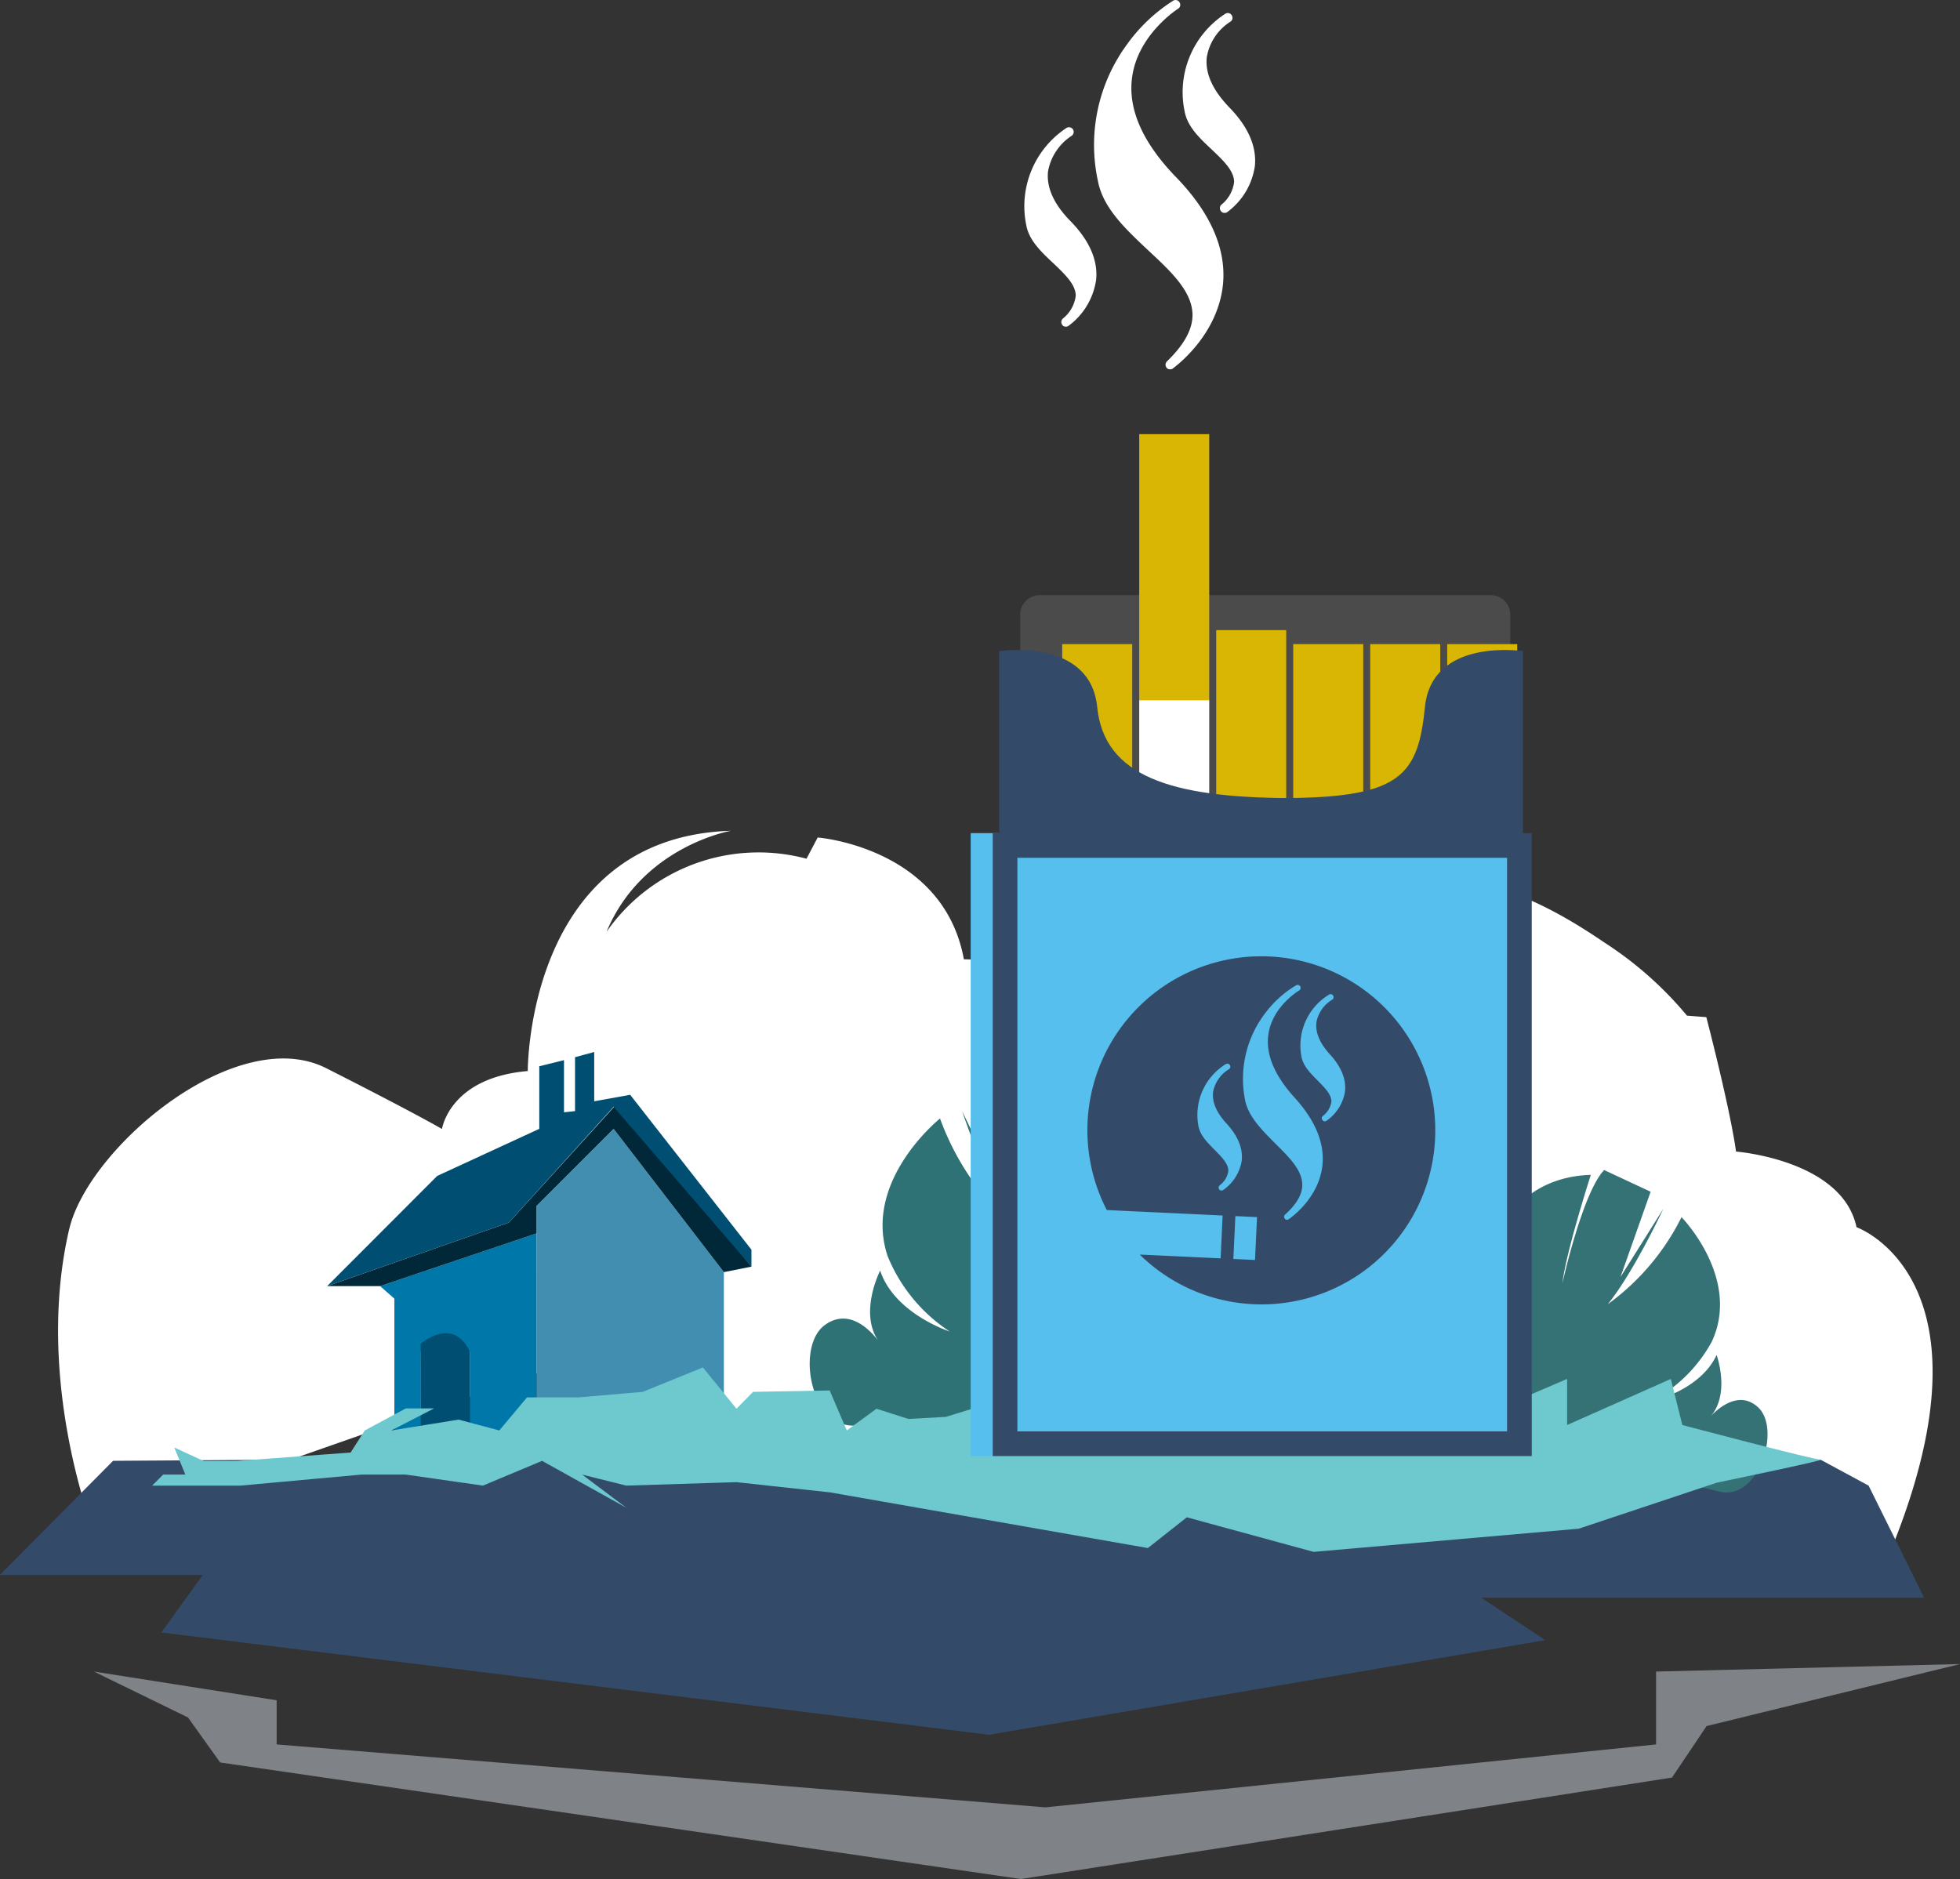 <svg height="272.255" viewBox="0 0 283.955 272.255" width="283.955" xmlns="http://www.w3.org/2000/svg" xmlns:xlink="http://www.w3.org/1999/xlink"><rect x="0" y="0" width="283.955" height="272.255" fill="#333333" stroke="none"/><clipPath id="a"><path d="m0 0h283.955v272.255h-283.955z"/></clipPath><clipPath id="b"><path d="m0 0h270.349v31.143h-270.349z"/></clipPath><g clip-path="url(#a)"><g clip-path="url(#a)"><path d="m8.764 160.065c2.76-11.839 24.2-29.944 37.25-23.33s16.756 8.8 16.756 8.8 1.09-7.435 12.43-8.395c0 0-.2-33.893 29.434-34.811 0 0-12.839 2.213-18.02 14.629a26.841 26.841 0 0 1 28.968-10.58l1.618-3.078s18.212 1.406 21.182 17.655c0 0 17.416-.258 22.478 12.948 0 0 8.626-2.537 12.811.989 0 0 2.017-4.881 6.783-2.8 0 0 .024-13.349 14.63-20.232s28.175 1.3 36.2 6.728a52.61 52.61 0 0 1 11.857 10.527l2.8.215s3.4 13 4.307 19.478c0 0 15.392 1.188 17.453 10.959 0 0 20.638 7.291 5.434 45.671l-20.435-11.582-42.884 4.7-78.36-6.048-53.336-12.125-65.92 23.092s-8.5-21.713-3.439-43.41" fill="#fff" transform="translate(1.262 18.047)"/><path d="m16.381 179.955-16.381 16.527h29.39l-6.019 8.346 119.908 14.819 80.594-13.708-9.249-6.137h64.141l-8.052-16.253-6.963-3.76-113.152.166-108.865-.166z" fill="#344a69" transform="translate(0 31.708)"/><path d="m143.554 165.383s-7.472 12.3-8.537 19.777c0 0 2.662-16.033 3.189-25.117h-5.344s-.2 15.209 2.186 25.1l-2.1.7s-4.893-18.854-5.431-25.8l-5.8 1.937s6.288 16.606 11.7 23.707c0 0-10.157-6.405-14.436-13.883" fill="none" stroke="#004f72" stroke-miterlimit="10" stroke-width="1.165" transform="translate(20.983 28.226)"/><path d="m142.335 177.784s5.364-5.272 10.173-6.879 16.027-5.354 13.411-13.182c0 0-5.364 5.274-8.57 6.344 0 0 5.922-8.94 4.876-12.071s-3.99-2.148-7.883 2.633.881 8.407-7.655 9.519c0 0 11.808-12.647 2.816-23.566 0 0-1.67 11-5.432 15.737 0 0 5.481-10.261 1.221-17.676 0 0-3.211-4.283-10.668-5.274 0 0 2.581 13.061 2.548 18.294 0 0-1.5-15.162-4.674-19.323l-8.218 2.744 3.309 14.559-5.789-11.989s3.662 10.959 7.357 16.687a38.74 38.74 0 0 1 -10.557-15.617s-11.253 8.98-7.591 19.939a23.765 23.765 0 0 0 8.991 10.919s-7.98-2.555-10.072-8.818c0 0-3.239 6.3-.067 10.465 0 0-3.695-5.727-7.98-2.555s-1.957 15.469 4.842 14.493 19.064-1.6 21.713 1a11.487 11.487 0 0 0 -2.075-8.878s8.536-1.112 10.172-6.879c0 0 4.251 2.06 5.331-.041 0 0-1.636 5.768.473 9.414" fill="#2f7275" transform="translate(17.586 23.34)"/><path d="m189.119 182.746s-4.03-5.079-7.972-6.918-13.14-6.129-10.076-12.7c0 0 4.03 5.08 6.658 6.305 0 0-4.118-8.32-2.893-10.948s3.64-1.5 6.463 3.015-1.643 7.232 5.54 8.983c0 0-8.762-12.086.083-20.759 0 0 .265 9.723 2.981 14.189 0 0-3.6-9.429.825-15.488 0 0 3.2-3.433 9.681-3.609 0 0-3.588 11.125-4.113 15.68 0 0 2.887-13.052 6.039-16.381l6.738 3.143-4.369 12.36 6.216-9.9s-4.289 9.2-8.055 13.841a34.6 34.6 0 0 0 10.683-12.615s8.673 8.845 4.383 18.043a21.2 21.2 0 0 1 -8.844 8.673s7.095-1.49 9.545-6.746c0 0 2.1 5.781-1.048 9.11 0 0 3.764-4.643 7.094-1.49s.039 13.636-5.672 12.162-16.135-3.136-18.675-1.121a10.3 10.3 0 0 1 2.714-7.533s-13.639 5.868-14.428.7c0 0 2.6-6.216 1.9-8.143 0 0 .789 5.168-1.4 8.146" fill="#357275" transform="translate(30.062 25.416)"/><path d="m93.22 182.167v-22.367l-15.972-20.759-11.18 11.18v34.392l3.194-2.447h7.986l2.4 2.447 3.993-2.447 4.793-1.6z" fill="#418eb1" transform="translate(11.652 24.522)"/><path d="m69.462 182.342-2.4 3.143-3.414-1.572h-3.84v-14.862s-3.862-5.254-7.089 0v14.472l-3.84-1.181v-20.97l-2.067-1.816 22.645-7.635z" fill="#0077a9" transform="translate(8.257 26.793)"/><path d="m97.767 160.4 3.993-.8-19.167-23.953-15.973 17.57-26.332 9.21h7.679l22.646-7.635v-3.972l11.18-11.18z" fill="#002839" transform="translate(7.105 23.923)"/><path d="m101.76 160.676v-2.452l-17.57-22.446-5.21.939v-7.141l-2.776.752v7.813l-1.6.173v-7.557l-3.582.886v9.067l-14.787 6.822-15.946 15.968 26.332-9.21 15.174-16.771z" fill="#004f72" transform="translate(7.105 22.852)"/><path d="m58.932 181.746-7.089-.391-.032-15.607s4.658-4.118 7.121 1.135z" fill="#004f72" transform="translate(9.138 28.961)"/><path d="m20.336 184.2h3.208l-1.6-3.921 4.262 1.96h4.725l16.562-1.234 2.046-3.194 2.923-1.572 3.017-1.623h4.1l-6.2 3.195 6.044-.975 3.7-.6 5.907 1.572 4.018-4.793h7.5l9.271-.8 8.707-3.538 4.869 5.985 2.4-2.447 11.1-.2 2.48 5.79 4.3-3.143 4.625 1.479 5.416-.3 3.84-1.181h3.544l4.43 1.572 4.43-1.572-2.659 2.743 2.659.4 13.958-3.739 14.741-7.059-6.677 10.016 21.7-6.677v6.677l20.032-10.016-1.67 8.346 11.686-5.008v6.677l15.025-6.677 1.669 6.677s18.885 5.009 20.032 5.009-15.025 3.339-15.025 3.339l-20.031 6.677-38.4 3.355-18.363-5.008-5.649 4.456-46.016-8.064-13.579-1.484-15.973.5-6.389-1.6 6.389 4.8-12.191-6.788-8.573 3.588-11.181-1.6h-6.389l-17.569 1.6h-12.779z" fill="#6dc9ce" transform="translate(3.305 29.456)"/><g clip-path="url(#b)" opacity=".51" transform="translate(13.606 241.112)"><path d="m11.566 206.052 26.474 4.162v6.395l111.374 9.119 88.471-9.119v-10.557l44.03-1.088-36.715 8.983-5.008 7.463-94.321 14.7-116.011-16.888-4.667-6.522z" fill="#c9cfd7" transform="translate(-11.566 -204.964)"/></g><path d="m193.808 127.056h-65.335a2.829 2.829 0 0 1 -2.829-2.828v-48.095a2.83 2.83 0 0 1 2.829-2.829h65.335a2.828 2.828 0 0 1 2.828 2.829v48.094a2.827 2.827 0 0 1 -2.828 2.828" fill="#4c4b4b" transform="translate(22.159 12.928)"/><g fill="#d9b504"><path d="m0 0h10.141v38.539h-10.141z" transform="translate(176.2 91.302)"/><path d="m0 0h10.141v38.539h-10.141z" transform="translate(153.888 93.331)"/><path d="m0 0h10.141v38.539h-10.141z" transform="translate(187.357 93.331)"/><path d="m0 0h10.141v38.539h-10.141z" transform="translate(198.512 93.331)"/><path d="m0 0h10.141v38.539h-10.141z" transform="translate(209.669 93.331)"/></g><path d="m0 0h10.141v38.539h-10.141z" fill="#fff" transform="translate(165.045 101.445)"/><path d="m184.734 88.339c-.987 9.871-3.543 13.015-19.75 13.176-17.007-.08-26.727-3.168-27.728-13.176-1.014-10.141-14.2-8.113-14.2-8.113v26.368l32.081 1.53-.641.5 44.435-2.029v-26.369s-13.185-2.028-14.2 8.113" fill="#344a69" transform="translate(21.703 14.12)"/><path d="m0 0h10.141v38.539h-10.141z" fill="#d9b504" transform="translate(165.045 62.906)"/><path d="m0 0h4.057v90.262h-4.057z" fill="#57bfed" transform="translate(140.629 120.714)"/><path d="m0 0h74.517v86.685h-74.517z" fill="#57bfed" transform="translate(145.608 122.502)"/><path d="m196.774 189.3h-70.94v-83.11h70.939zm3.576-86.686h-78.092v90.262h78.092z" fill="#344a69" transform="translate(21.562 18.098)"/><path d="m167.111 127.281c-.209 1.462.418 3.036 1.953 4.722 1.668 1.833 2.389 3.655 2.166 5.435a6.406 6.406 0 0 1 -2.688 4.188.326.326 0 0 1 -.248.06.342.342 0 0 1 -.308-.155.433.433 0 0 1 .028-.6 3.186 3.186 0 0 0 1.255-2.082c.014-1.052-.958-2.009-1.962-3.037-1.073-1.068-2.179-2.174-2.393-3.586a8.616 8.616 0 0 1 4.031-8.9.433.433 0 0 1 .42.758 4.852 4.852 0 0 0 -2.254 3.193m-2.524-4.54c-.036.033-3.826 2.276-4.435 6.282-.451 2.891.841 6 3.777 9.23 3.069 3.371 4.421 6.732 4.022 9.977-.609 4.777-4.7 7.533-4.885 7.665a.336.336 0 0 1 -.248.059.343.343 0 0 1 -.308-.156.435.435 0 0 1 .062-.593c1.649-1.5 2.452-2.9 2.48-4.234.031-2.14-1.847-4.016-3.858-6.005-1.976-1.987-4.056-4.014-4.464-6.525a15.657 15.657 0 0 1 3.007-12.488 15.394 15.394 0 0 1 4.431-3.968.433.433 0 0 1 .42.758m-10.188 11.416a4.961 4.961 0 0 0 -2.255 3.193c-.208 1.463.419 3.036 1.955 4.688 1.668 1.832 2.39 3.655 2.166 5.434a6.41 6.41 0 0 1 -2.687 4.189.332.332 0 0 1 -.248.059.341.341 0 0 1 -.309-.154.437.437 0 0 1 .063-.594 3.182 3.182 0 0 0 1.255-2.081c.014-1.052-.959-2.009-1.962-3.039-1.073-1.068-2.179-2.172-2.393-3.586a8.646 8.646 0 0 1 3.995-8.864.432.432 0 1 1 .42.755m.958 21.273 3.136.147-.292 6.21-3.136-.148zm28.93-11.228a25.2 25.2 0 1 0 -47.558 10.351l16.78.788-.291 6.21-11.719-.549a25.171 25.171 0 0 0 42.791-16.8" fill="#344a69" transform="translate(23.617 20.779)"/><path d="m149.149 8c-.256 2.307.807 4.748 3.3 7.319 2.709 2.8 3.931 5.621 3.668 8.426a10.077 10.077 0 0 1 -4.014 6.709.524.524 0 0 1 -.387.106.536.536 0 0 1 -.492-.228.681.681 0 0 1 .014-.936 5.007 5.007 0 0 0 1.869-3.33c-.029-1.653-1.6-3.109-3.231-4.675-1.736-1.623-3.527-3.3-3.934-5.511a13.537 13.537 0 0 1 5.892-14.17.657.657 0 0 1 .933.234.656.656 0 0 1 -.235.934 7.622 7.622 0 0 0 -3.383 5.122" fill="#fff" transform="translate(25.686 .282)"/><path d="m146.879 1.277c-.056.054-5.895 3.762-6.655 10.08-.566 4.563 1.616 9.387 6.384 14.307 4.985 5.144 7.272 10.353 6.808 15.468-.723 7.531-7.016 12.059-7.295 12.275a.521.521 0 0 1 -.387.1.537.537 0 0 1 -.492-.229.683.683 0 0 1 .069-.934c2.516-2.437 3.707-4.678 3.684-6.769-.058-3.361-3.1-6.215-6.354-9.24-3.2-3.022-6.566-6.1-7.331-10.026a24.6 24.6 0 0 1 4.107-19.756 24.163 24.163 0 0 1 6.765-6.445.657.657 0 0 1 .933.236.656.656 0 0 1 -.235.933" fill="#fff" transform="translate(23.77)"/><path d="m132.973 16.938a7.786 7.786 0 0 0 -3.383 5.123c-.256 2.308.807 4.748 3.3 7.264 2.71 2.8 3.933 5.623 3.668 8.426a10.073 10.073 0 0 1 -4.014 6.71.527.527 0 0 1 -.387.1.534.534 0 0 1 -.492-.228.685.685 0 0 1 .069-.935 5 5 0 0 0 1.869-3.329c-.029-1.653-1.6-3.107-3.23-4.674-1.737-1.626-3.528-3.3-3.934-5.512a13.584 13.584 0 0 1 5.836-14.115.679.679 0 1 1 .7 1.166" fill="#fff" transform="translate(22.246 2.762)"/></g></g></svg>